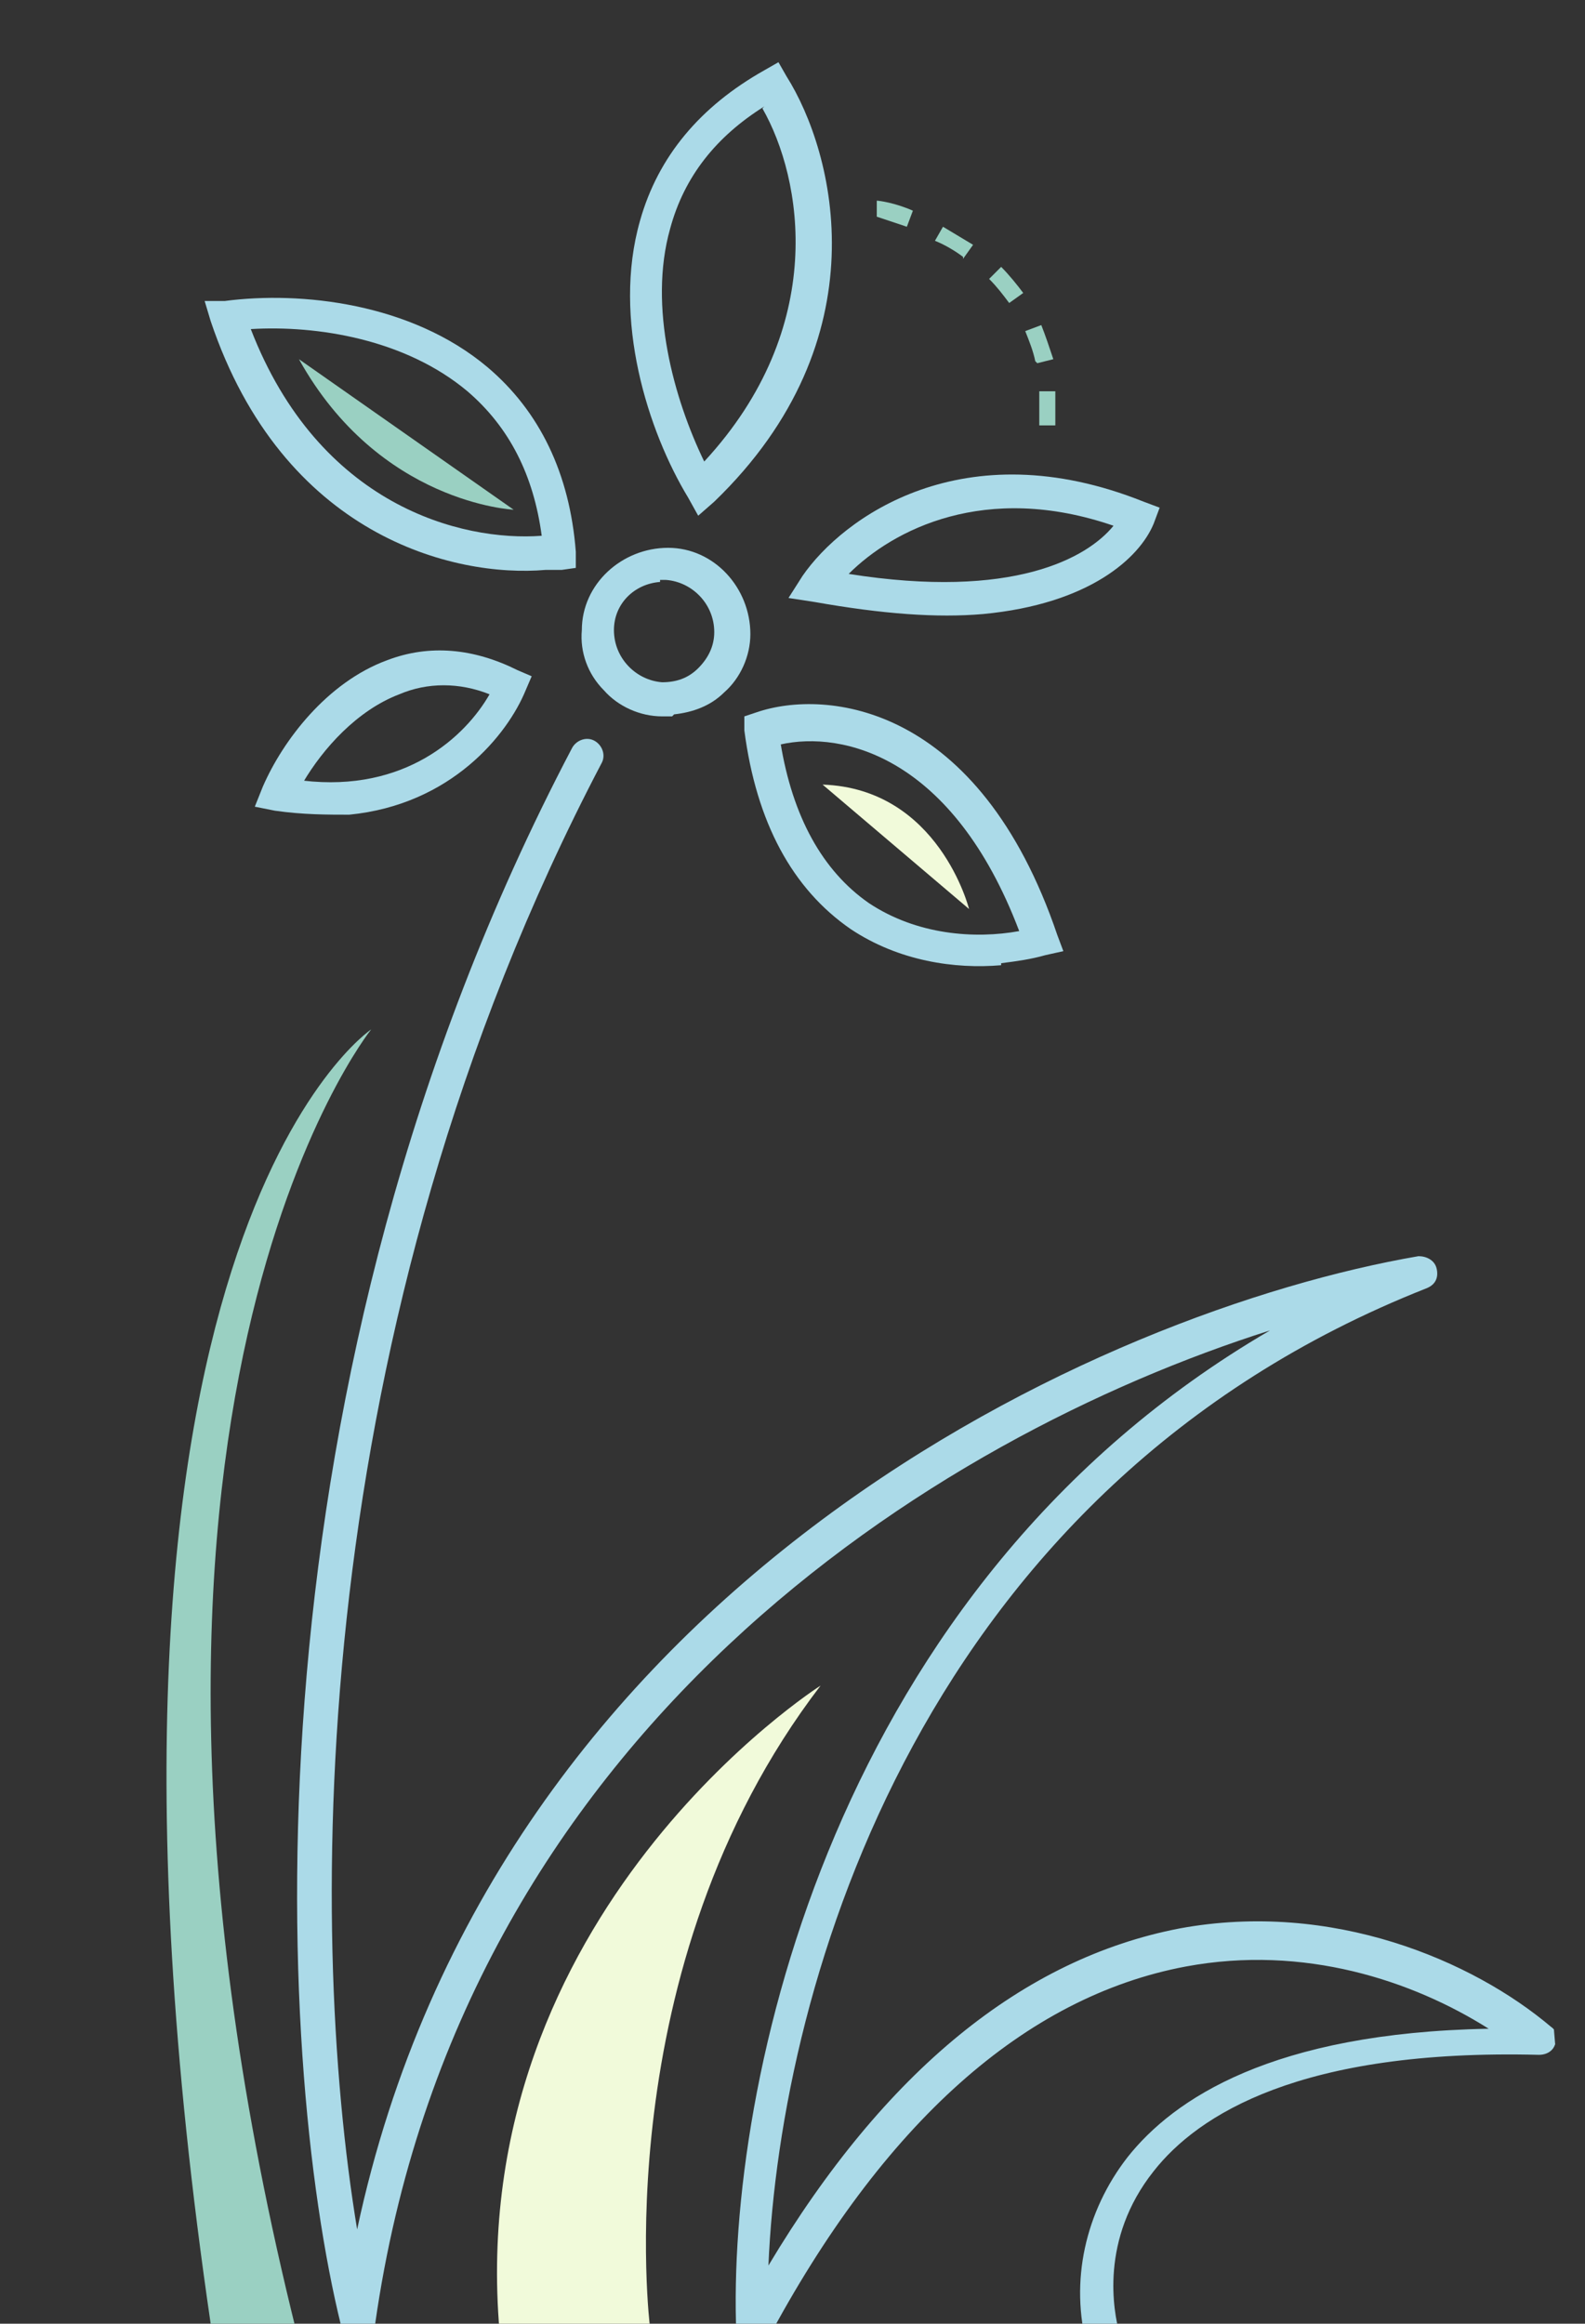 <?xml version="1.0" encoding="UTF-8"?>
<svg id="Layer_1" data-name="Layer 1" xmlns="http://www.w3.org/2000/svg" version="1.1" xmlns:xlink="http://www.w3.org/1999/xlink" viewBox="0 0 79 115.8">
  <rect x="0" y="0" width="79" height="115.8" fill="#333333" stroke="none"/>
  <defs>
    <style>
      .cls-1 {
        fill: #abdae8;
      }

      .cls-1, .cls-2, .cls-3, .cls-4 {
        stroke-width: 0px;
      }

      .cls-2 {
        fill: none;
      }

      .cls-3 {
        fill: #9ad0c2;
      }

      .cls-5 {
        clip-path: url(#clippath);
      }

      .cls-4 {
        fill: #f1fada;
      }
    </style>
    <clipPath id="clippath">
      <rect class="cls-2" x="5.6" y="3.1" width="68.4" height="115.5" transform="translate(-5 3.6) rotate(-4.8)"/>
    </clipPath>
  </defs>
  <g class="cls-5">
    <g>
      <path class="cls-1" d="M55.1,117.6c-.4,0-.8-.2-.9-.6-.9-3.3-.1-6.8,2-9.5,2.3-2.9,7.2-6.2,18-6.4-3.8-2.4-9.2-4.2-15.1-3.1-8,1.5-15.1,7.8-20.9,18.7-.2.3-.6.5-.9.4-.4,0-.6-.4-.6-.8-.5-12.4,4.8-37.3,26.6-50-16.7,5.3-40.4,20-44.6,49.5,0,.4-.4.7-.8.7-.4,0-.8-.2-.9-.6-3.3-13.4-5.1-47,11.5-78.6.2-.4.7-.6,1.1-.4.4.2.6.7.4,1.1-14.8,28.2-14.7,58-12.2,73.1,6.9-32.3,37.2-45.8,52.9-48.5.4,0,.8.2.9.6.1.4,0,.8-.5,1-25.1,9.9-32.2,34.6-32.8,48.7,5.8-9.7,12.7-15.3,20.5-16.8,7.6-1.4,14.6,1.6,18.5,4.9.3.2.4.6.2.9-.1.3-.4.5-.8.5-11.9-.3-17,3-19.2,5.8-2.7,3.4-2,7-1.7,8.1.1.4-.1.9-.6,1,0,0,0,0-.1,0Z"/>
      <path class="cls-1" d="M33.5,35.7c-.2,0-.3,0-.5,0-1.1,0-2.2-.5-2.9-1.3-.8-.8-1.2-1.9-1.1-3,0-2.3,2-4.1,4.3-4.1,2.3,0,4.1,2,4.1,4.3,0,1.1-.5,2.2-1.3,2.9-.7.7-1.6,1-2.5,1.1ZM32.9,29c-1.3.1-2.3,1.1-2.3,2.4,0,1.4,1.1,2.5,2.4,2.6.7,0,1.3-.2,1.8-.7.5-.5.8-1.1.8-1.8,0-1.4-1.1-2.5-2.4-2.6,0,0-.2,0-.3,0Z"/>
      <path class="cls-1" d="M27.2,28.4c-4.6.4-13.1-1.7-16.7-12.4l-.3-1h1c3.8-.5,9.3.1,13.1,3.3,2.6,2.2,4.1,5.3,4.4,9.2v.8s-.7.1-.7.1c-.2,0-.5,0-.7,0h0ZM12.5,16.4c3.4,8.8,10.5,10.6,14.5,10.3-.4-3-1.6-5.4-3.7-7.2-3.1-2.6-7.5-3.3-10.8-3.1Z"/>
      <path class="cls-1" d="M17.5,40.6c-1.2,0-2.4,0-3.8-.2l-1-.2.4-1c1-2.3,3.2-5.2,6.2-6.3,2.1-.8,4.3-.6,6.5.5l.7.3-.3.7c-.9,2.2-3.7,5.7-8.8,6.2h0ZM15.1,38.9c5.1.6,8.1-2.2,9.3-4.3-1.5-.6-3.1-.6-4.5,0-2.1.8-3.8,2.7-4.8,4.4Z"/>
      <path class="cls-1" d="M34.8,25.7l-.5-.9c-2-3.3-3.8-8.9-2.4-13.8.9-3.2,3-5.7,6.2-7.5l.7-.4.4.7c2.4,3.8,4.8,13.1-3.6,21.2l-.8.7h0ZM38.1,5.3c-2.4,1.5-4,3.5-4.7,6.1-1.1,3.9.2,8.5,1.7,11.6,6.2-6.7,4.9-14.1,2.9-17.6h0Z"/>
      <path class="cls-1" d="M49.9,48.1c-2.3.2-5.1-.2-7.5-1.8-2.9-2-4.7-5.3-5.3-9.9v-.7c0,0,.6-.2.6-.2,3.5-1.2,11.1-.4,15,11.1l.3.8-.9.2c-.7.2-1.4.3-2.2.4h0ZM38.9,37c.6,3.7,2.1,6.4,4.4,8,2.4,1.6,5.3,1.8,7.5,1.4-3.3-8.7-8.8-10-11.9-9.3Z"/>
      <path class="cls-1" d="M49,30.6c-2.3.2-5,0-8.4-.6l-1.3-.2.7-1.1c2-2.9,8-7.3,17-3.7l.8.3-.3.8c-.7,1.7-3.2,4-8.5,4.5ZM42.3,28.6c8.2,1.3,11.9-.8,13.2-2.4-6.4-2.2-11,.2-13.2,2.4Z"/>
      <path class="cls-3" d="M14.9,17.9l10.7,7.5s-6.7-.3-10.7-7.5Z"/>
      <path class="cls-4" d="M41,39.1l7.3,6.2s-1.5-6-7.3-6.2Z"/>
      <path class="cls-3" d="M14.8,116.3c-11.5-46.1,3.7-65,3.7-65,0,0-15.9,10.6-8,64.5l4.2.5Z"/>
      <path class="cls-4" d="M32.4,116s-2.3-17.9,8.5-32c0,0-17.8,11.3-16,32.2l7.5-.2Z"/>
      <path class="cls-3" d="M52.6,21.2h-.8c0-.6,0-1.2,0-1.7h.8c0,.5,0,1.1,0,1.7h0ZM51.6,18c-.1-.5-.3-1-.5-1.5l.8-.3c.2.5.4,1.1.6,1.7l-.8.2ZM50.3,15.1c-.3-.4-.6-.8-1-1.2l.6-.6c.4.4.8.9,1.1,1.3l-.7.5ZM48,12.8c-.4-.3-.9-.6-1.4-.8l.4-.7c.5.3,1,.6,1.5.9l-.5.7h0ZM45.2,11.3c-.9-.3-1.5-.5-1.5-.5v-.8c.1,0,.9.1,1.8.5l-.3.8Z"/>
    </g>
  </g>
</svg>